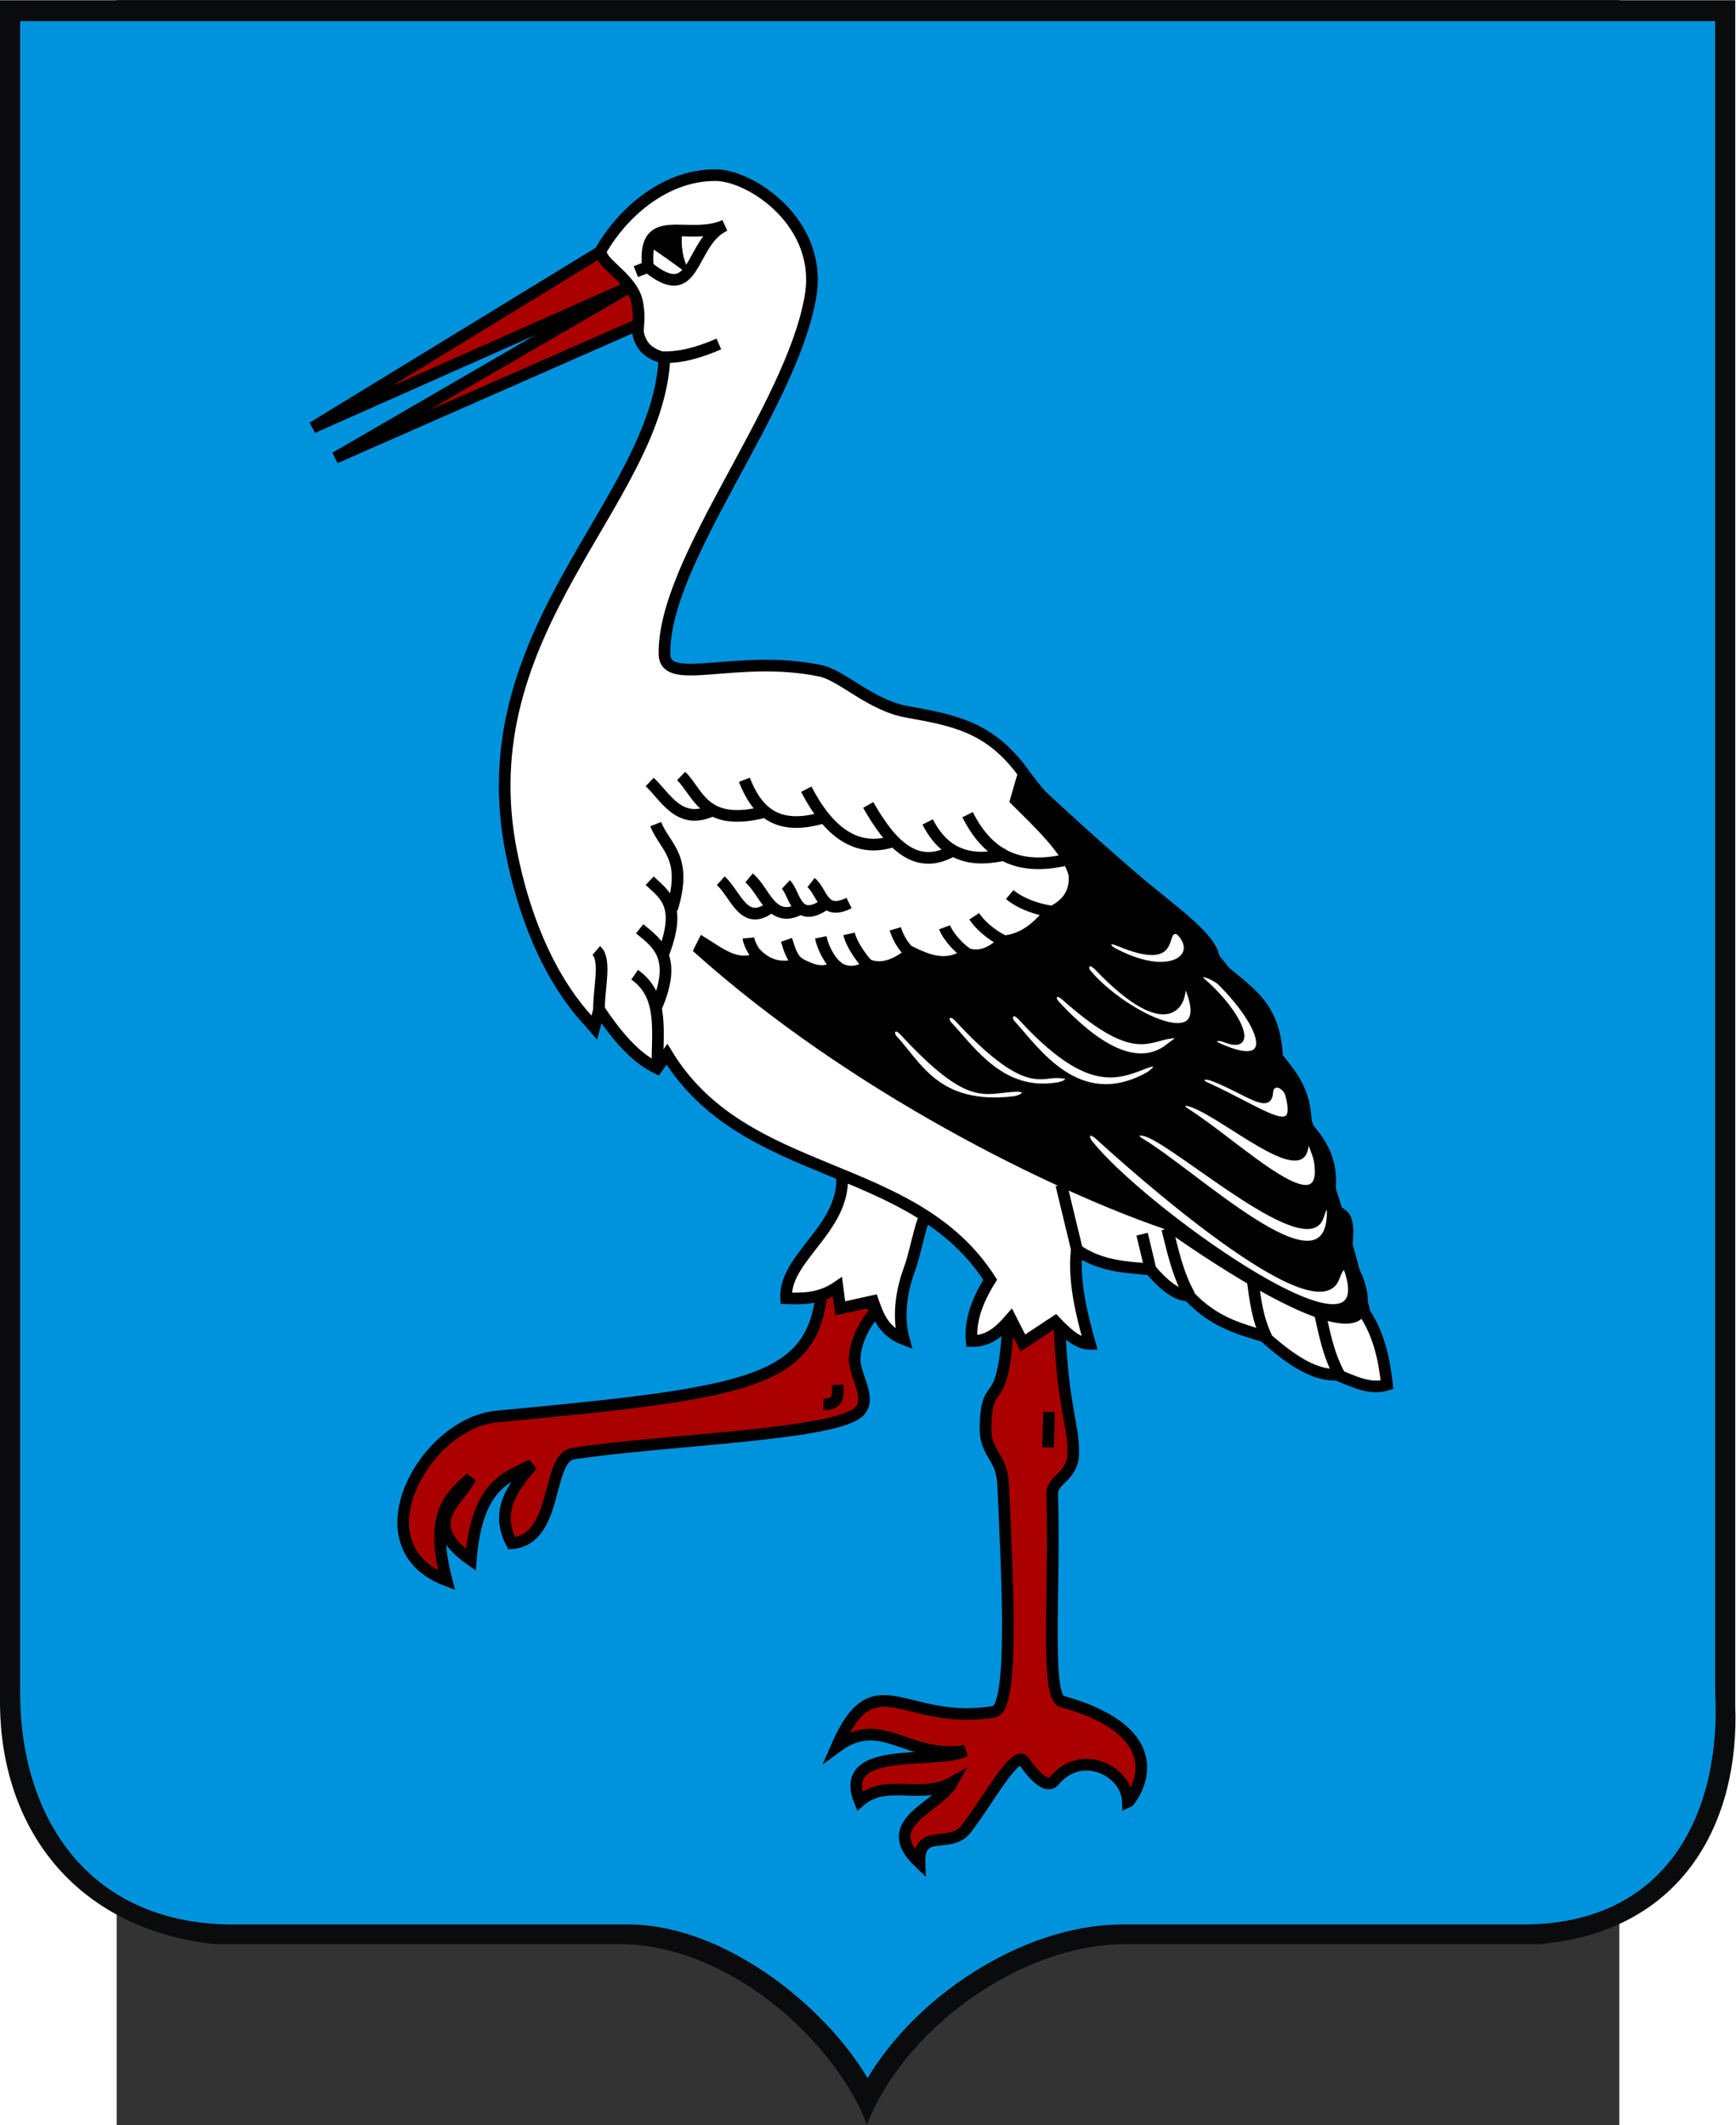 <?xml version="1.0" encoding="UTF-8" standalone="no"?>
<!-- Creator: CorelDRAW -->
<svg
   xmlns:dc="http://purl.org/dc/elements/1.1/"
   xmlns:cc="http://web.resource.org/cc/"
   xmlns:rdf="http://www.w3.org/1999/02/22-rdf-syntax-ns#"
   xmlns:svg="http://www.w3.org/2000/svg"
   xmlns="http://www.w3.org/2000/svg"
   xmlns:sodipodi="http://sodipodi.sourceforge.net/DTD/sodipodi-0.dtd"
   xmlns:inkscape="http://www.inkscape.org/namespaces/inkscape"
   xml:space="preserve"
   width="744.098"
   height="910.864"
   style="shape-rendering:geometricPrecision; text-rendering:geometricPrecision; image-rendering:optimizeQuality; fill-rule:evenodd; clip-rule:evenodd"
   viewBox="0 0 210 297"
   id="svg2"
   sodipodi:version="0.32"
   inkscape:version="0.45.1"
   sodipodi:docname="POL Busk COA.svg"
   inkscape:output_extension="org.inkscape.output.svg.inkscape"
   sodipodi:docbase="C:\Users\Mistrz\Desktop\Herby 2"
   version="1.0"><rect x="0" y="0" width="210" height="297" fill="#333333" stroke="none"/><sodipodi:namedview
   inkscape:window-height="480"
   inkscape:window-width="640"
   inkscape:pageshadow="2"
   inkscape:pageopacity="0.0"
   guidetolerance="10.0"
   gridtolerance="10.0"
   objecttolerance="10.0"
   borderopacity="1.0"
   bordercolor="#666666"
   pagecolor="#ffffff"
   id="base" />
 <defs
   id="defs4">
  <style
   type="text/css"
   id="style6">
   
    .str1 {stroke:black;stroke-width:0.423}
    .str0 {stroke:black;stroke-width:1.411}
    .fil4 {fill:none}
    .fil1 {fill:#0093DD}
    .fil0 {fill:#0A0B0C}
    .fil5 {fill:black}
    .fil2 {fill:#AA0000}
    .fil3 {fill:white}
   
  </style>
 </defs>
 <g
   id="Warstwa_x0020_1"
   transform="matrix(1.155,0,0,1.155,-16.312,-23.027)">
  <g
   id="_74054144">
   <path
   id="_74605528"
   class="fil0"
   d="M 0,19.967 L 209.972,19.967 L 209.972,226.318 C 210.496,240.023 203.959,253.64 186.267,255.171 L 136.266,255.171 C 123.008,255.171 109.092,265.937 104.916,277.033 C 101.376,267.599 89.136,255.68 75.672,255.171 L 25.877,255.171 C 8.796,253.199 0.161,240.888 0,226.272 L 0,19.967 L 0,19.967 z "
   style="fill:#0a0b0c" />
   <path
   id="_74605456"
   class="fil1"
   d="M 2.437,22.491 L 207.538,22.491 L 207.538,224.54 C 208.342,239.046 201.937,252.763 184.383,252.792 L 135.542,252.792 C 123.607,252.942 110.861,261.504 104.98,271.387 C 99.829,262.663 87.826,252.998 76.354,252.792 L 27.714,252.792 C 10.613,252.539 2.353,239.781 2.438,224.496 L 2.438,22.492 L 2.437,22.491 z "
   style="fill:#0093dd" />
   <polygon
   id="_74605384"
   class="fil2 str0"
   points="72.872,50.257 37.832,71.677 76.373,54.556 72.872,50.257 "
   style="fill:#aa0000;stroke:#000000;stroke-width:1.411" />
   <path
   id="_74605312"
   class="fil2 str0"
   d="M 77.324,59.16 L 40.571,75.329 L 76.373,54.556 C 77.21,55.888 78.503,57.029 77.324,59.16 L 77.324,59.16 z "
   style="fill:#aa0000;stroke:#000000;stroke-width:1.411" />
   <polygon
   id="_74605240"
   class="fil2"
   points="66.823,56.078 70.019,54.138 66.823,56.078 "
   style="fill:#aa0000" />
   <path
   id="_74605168"
   class="fil2 str0"
   d="M 99.543,174.897 C 98.896,187.186 91.705,188.365 60.089,191.333 C 51.338,192.17 43.082,207.046 54.039,211.155 C 51.871,202.975 54.61,200.883 56.969,198.752 C 55.295,201.796 50.767,204.269 56.969,208.682 C 57.692,199.627 61.268,198.676 64.388,197.192 C 62.029,199.931 59.861,202.747 61.915,206.666 C 67.622,206.247 66.062,196.355 69.334,195.822 C 80.482,194.11 101.483,193.578 104.032,190.648 C 105.554,188.936 103.195,186.235 103.424,184.028 C 103.652,181.821 104.831,179.729 106.315,178.245 L 99.543,174.897 L 99.543,174.897 z "
   style="fill:#aa0000;stroke:#000000;stroke-width:1.411" />
   <path
   id="_74605096"
   class="fil3 str0"
   d="M 95.129,177.027 C 97.222,177.103 99.277,177.065 101.331,175.657 L 101.674,178.244 L 105.63,177.369 C 106.277,179.196 106.924,181.022 109.359,181.973 C 108.674,179.462 108.978,176.38 110.044,173.527 C 111.223,170.179 111.337,166.755 113.278,165.081 L 101.559,160.363 C 103.728,167.972 94.825,171.624 95.129,177.027 L 95.129,177.027 z "
   style="fill:#ffffff;stroke:#000000;stroke-width:1.411" />
   <path
   id="_74605024"
   class="fil4 str0"
   d="M 99.645,189.849 C 101.624,189.887 101.396,188.631 101.358,187.49"
   style="fill:none;stroke:#000000;stroke-width:1.411" />
   <path
   id="_74604952"
   class="fil2 str0"
   d="M 120.278,227.058 C 109.321,228.846 105.82,220.704 101.217,231.319 C 106.734,227.248 109.777,232.879 116.778,231.776 C 113.316,233.526 101.217,230.901 104.032,237.863 C 107.266,235.048 111.451,237.749 115.218,235.618 C 113.506,238.7 106.125,240.45 111.261,245.32 C 111.109,240.983 114.952,243.722 116.892,241.249 C 119.403,238.053 122.865,231.585 123.892,233.031 C 123.892,233.031 126.365,236.874 127.583,235.39 C 130.817,231.471 136.372,234.135 136.486,237.977 C 136.752,237.863 143.144,229.911 128.496,225.803 C 126.442,225.232 127.697,212.106 127.317,200.806 C 127.24,198.866 129.79,198.714 129.866,195.822 C 129.942,192.055 128.42,190.115 128.154,178.587 L 122.066,178.473 C 121.572,191.903 119.403,185.778 119.251,192.588 C 119.175,195.974 121.229,196.012 121.381,199.55 C 121.838,209.861 122.827,226.639 120.278,227.058 L 120.278,227.058 z "
   style="fill:#aa0000;stroke:#000000;stroke-width:1.411" />
   <line
   id="_74604880"
   class="fil4 str0"
   x1="126.936"
   y1="190.762"
   x2="126.822"
   y2="195.061"
   style="fill:none;stroke:#000000;stroke-width:1.411" />
   <path
   id="_74604808"
   class="fil3 str0"
   d="M 117.577,182.202 C 119.707,182.24 121.039,180.946 122.295,179.501 L 123.778,182.43 L 127.697,179.843 C 129.105,181.327 130.475,182.544 131.882,182.544 C 130.817,178.74 129.904,174.973 130.284,171.169 C 133.252,173.185 136.22,173.261 139.187,173.527 C 140.747,175.316 142.269,176.685 143.829,176.685 C 146.873,179.957 149.916,180.68 152.96,181.631 C 155.89,184.218 158.819,186.387 161.749,186.273 C 163.765,187.072 165.782,188.137 167.836,187.49 C 167.494,184.485 166.923,181.555 165.135,178.816 C 152.199,126.084 137.399,132.361 123.436,112.92 C 119.479,107.822 115.294,107.061 109.778,106.071 C 105.288,105.272 101.902,101.62 99.201,101.087 C 89.08,99.033 80.444,103.142 80.406,99.071 C 80.216,87.771 95.7,69.433 98.059,55.888 C 99.657,46.947 90.868,41.126 86.569,41.126 C 80.101,41.126 75.117,46.11 72.835,50.029 C 71.959,51.589 76.601,53.377 77.134,56.687 C 77.59,59.465 76.753,59.693 77.59,61.329 C 78.389,62.927 80.406,63.231 80.406,63.231 C 79.569,80.809 56.398,96.141 61.915,123.268 C 64.845,137.726 71.16,143.319 71.921,144.232 L 72.492,142.101 C 74.585,145.183 76.791,147.884 79.493,149.178 L 80.71,147.504 C 90.108,162.951 110.424,160.097 119.822,174.783 C 118.262,177.256 117.349,179.729 117.577,182.202 L 117.577,182.202 z "
   style="fill:#ffffff;stroke:#000000;stroke-width:1.411" />
   <path
   id="_74604736"
   class="fil5 str1"
   d="M 84.096,134.948 C 103.005,151.917 127.355,163.749 140.823,168.391 C 148.661,173.945 161.368,181.973 164.564,179.386 C 166.466,177.864 164.26,172.424 163.156,172.386 C 164.412,165.651 162.319,166.793 161.216,165.537 C 161.825,161.809 161.406,159.145 158.515,155.988 C 158.477,151.803 156.689,149.786 155.014,147.694 C 154.71,140.617 150.449,139.209 147.367,136.051 C 147.367,133.312 142.535,130.116 137.741,126.045 C 131.768,120.947 125.414,115.012 123.474,113.109 L 122.371,116.914 C 125.528,120.034 128.839,123.154 129.523,125.855 C 129.676,127.909 128.61,129.203 126.67,130.002 C 125.186,131.79 123.55,133.236 121.229,133.35 C 119.784,134.872 118.376,135.367 116.93,134.796 C 114.685,136.622 112.479,135.709 110.234,134.606 C 108.56,136.013 106.848,136.926 105.136,136.203 C 103.804,137.117 102.472,137.421 101.141,136.203 C 99.733,137.535 98.287,136.774 96.842,136.051 C 95.206,136.546 93.57,136.698 91.934,135.1 C 89.575,136.888 87.254,134.758 84.895,133.35 L 84.096,134.948 L 84.096,134.948 z M 108.332,145.449 C 107.799,144.878 108.218,144.003 109.131,144.992 C 117.158,153.667 118.985,152.069 122.599,151.84 C 124.73,151.688 123.855,152.639 122.675,152.792 C 113.506,153.857 111.337,148.683 108.332,145.449 z M 114.952,143.775 C 114.381,143.204 114.838,142.329 115.751,143.318 C 123.778,151.993 125.833,150.129 127.849,150.167 C 130.018,150.167 129.105,150.927 127.925,151.118 C 121.419,152.183 117.919,147.009 114.952,143.775 L 114.952,143.775 z M 122.599,143.623 C 122.066,143.052 122.485,142.139 123.398,143.128 C 131.426,151.84 134.964,150.471 138.617,149.025 C 140.595,148.264 139.72,149.444 138.692,149.976 C 130.475,154.39 125.567,146.857 122.599,143.623 L 122.599,143.623 z M 127.925,141.226 C 127.393,140.655 127.735,139.856 128.724,140.769 C 136.828,147.96 138.731,145.905 141.318,145.449 C 143.448,145.068 142.307,145.677 141.394,146.4 C 136.866,150.09 130.931,144.46 127.925,141.226 z M 131.844,137.573 C 131.274,136.964 131.692,136.127 132.643,137.079 C 141.394,146.248 143.677,141.53 143.22,138.677 C 147.824,148.378 136.105,142.633 131.844,137.573 L 131.844,137.573 z M 134.546,134.682 C 134.013,134.111 134.089,133.692 135.345,134.225 C 143.22,137.459 140.519,132.209 142.497,132.779 C 145.351,135.481 141.584,138.6 134.546,134.682 L 134.546,134.682 z M 147.443,146.324 C 146.72,145.981 146.987,145.373 148.242,145.867 C 152.237,147.389 150.106,142.481 145.769,138.677 C 144.171,137.269 146.873,138.144 147.672,139.019 C 152.808,144.193 154.672,149.634 147.443,146.324 z M 145.921,151.042 C 145.198,150.699 145.465,150.052 146.72,150.547 C 150.715,152.069 153.645,154.694 153.835,152.145 C 153.911,150.775 155.433,151.308 155.737,152.449 C 157.183,157.852 153.15,154.352 145.921,151.042 z M 143.562,154.199 C 142.878,153.781 143.106,153.248 144.323,153.743 C 148.318,155.265 157.221,163.064 158.058,158.993 C 158.477,156.901 158.743,158.308 159.009,159.488 C 161.33,169.532 149.878,158.156 143.562,154.199 z M 138.046,157.814 C 137.361,157.395 137.589,156.825 138.845,157.319 C 142.84,158.841 158.248,172.538 159.96,167.211 C 160.607,165.157 160.835,165.956 160.759,167.135 C 160.189,176.723 144.628,161.695 138.046,157.814 z M 131.92,158.042 C 131.426,157.395 131.73,156.672 132.719,157.548 C 136.752,161.238 159.352,181.441 161.863,174.63 C 162.624,172.576 162.852,173.451 163.156,174.63 C 165.858,185.816 137.932,165.804 131.92,158.042 L 131.92,158.042 z "
   style="fill:#000000;stroke:#000000;stroke-width:0.423" />
   <line
   id="_74604664"
   class="fil4 str0"
   x1="130.322"
   y1="171.168"
   x2="128.42"
   y2="163.293"
   style="fill:none;stroke:#000000;stroke-width:1.411" />
   <line
   id="_74604592"
   class="fil4 str0"
   x1="139.225"
   y1="173.565"
   x2="138.198"
   y2="169.266"
   style="fill:none;stroke:#000000;stroke-width:1.411" />
   <path
   id="_74587680"
   class="fil4 str0"
   d="M 143.943,176.685 C 142.459,173.984 141.927,171.32 141.242,168.619"
   style="fill:none;stroke:#000000;stroke-width:1.411" />
   <path
   id="_74587608"
   class="fil4 str0"
   d="M 153.264,181.783 C 152.161,179.5 151.894,177.217 151.59,174.935"
   style="fill:none;stroke:#000000;stroke-width:1.411" />
   <path
   id="_74587536"
   class="fil4 str0"
   d="M 162.091,186.311 C 160.683,183.762 160.265,181.175 159.656,178.588"
   style="fill:none;stroke:#000000;stroke-width:1.411" />
   <path
   id="_74587464"
   class="fil4 str0"
   d="M 92.23,136.054 C 91.469,135.673 90.64,134.225 90.564,133.426"
   style="fill:none;stroke:#000000;stroke-width:1.411" />
   <path
   id="_74587392"
   class="fil4 str0"
   d="M 128.726,130.193 C 127.546,130.534 124.016,129.746 122.18,128.176"
   style="fill:none;stroke:#000000;stroke-width:1.411" />
   <path
   id="_74587320"
   class="fil4 str0"
   d="M 121.844,133.965 C 120.665,133.508 118.87,132.285 117.881,130.801"
   style="fill:none;stroke:#000000;stroke-width:1.411" />
   <path
   id="_74587248"
   class="fil4 str0"
   d="M 117.397,135.559 C 116.141,134.836 114.724,133.274 114.305,132.133"
   style="fill:none;stroke:#000000;stroke-width:1.411" />
   <path
   id="_74587176"
   class="fil4 str0"
   d="M 110.7,135.496 C 109.559,135.115 108.636,133.35 108.331,132.323"
   style="fill:none;stroke:#000000;stroke-width:1.411" />
   <path
   id="_74587104"
   class="fil4 str0"
   d="M 102.739,132.932 C 103.043,134.302 104.584,136.457 105.687,137.37"
   style="fill:none;stroke:#000000;stroke-width:1.411" />
   <path
   id="_74587032"
   class="fil4 str0"
   d="M 99.315,133.35 C 99.543,134.491 100.372,136.286 101.438,137.009"
   style="fill:none;stroke:#000000;stroke-width:1.411" />
   <path
   id="_74586960"
   class="fil4 str0"
   d="M 95.168,133.654 C 95.472,134.529 95.738,135.955 96.842,136.602"
   style="fill:none;stroke:#000000;stroke-width:1.411" />
   <path
   id="_74586888"
   class="fil4 str0"
   d="M 87.216,126.502 C 89.118,128.214 90.031,132.361 93.493,129.508"
   style="fill:none;stroke:#000000;stroke-width:1.411" />
   <path
   id="_74586816"
   class="fil4 str0"
   d="M 90.64,126.159 C 92.58,127.757 93.303,131.866 96.956,129.85"
   style="fill:none;stroke:#000000;stroke-width:1.411" />
   <path
   id="_74490408"
   class="fil4 str0"
   d="M 95.091,126.958 C 96.195,127.985 96.271,131.904 99.961,129.279"
   style="fill:none;stroke:#000000;stroke-width:1.411" />
   <path
   id="_74490336"
   class="fil4 str0"
   d="M 98.135,126.73 C 99.505,127.795 99.505,130.801 102.739,129.203"
   style="fill:none;stroke:#000000;stroke-width:1.411" />
   <path
   id="_74490264"
   class="fil4 str0"
   d="M 79.34,119.653 C 80.482,122.506 83.259,123.572 81.319,129.925"
   style="fill:none;stroke:#000000;stroke-width:1.411" />
   <path
   id="_74490192"
   class="fil4 str0"
   d="M 78.617,126.502 C 80.406,128.214 82.65,129.432 80.139,135.671"
   style="fill:none;stroke:#000000;stroke-width:1.411" />
   <path
   id="_74490120"
   class="fil4 str0"
   d="M 77.4,132.323 C 79.645,134.111 81.966,135.861 79.416,141.797"
   style="fill:none;stroke:#000000;stroke-width:1.411" />
   <path
   id="_74490048"
   class="fil4 str0"
   d="M 76.791,137.878 C 80.482,140.427 79.454,145.069 79.569,149.216"
   style="fill:none;stroke:#000000;stroke-width:1.411" />
   <path
   id="_74489976"
   class="fil4 str0"
   d="M 72.492,142.329 C 72.378,139.856 73.443,136.051 72.15,134.948"
   style="fill:none;stroke:#000000;stroke-width:1.411" />
   <path
   id="_74489904"
   class="fil4 str0"
   d="M 78.617,114.555 C 80.596,116.419 82.194,119.881 86.265,117.979"
   style="fill:none;stroke:#000000;stroke-width:1.411" />
   <path
   id="_74489832"
   class="fil4 str0"
   d="M 82.422,113.832 C 84.553,115.886 85.123,120.148 92.733,118.131"
   style="fill:none;stroke:#000000;stroke-width:1.411" />
   <path
   id="_74489760"
   class="fil4 str0"
   d="M 90.069,114.289 C 91.553,118.056 93.95,120.567 99.657,118.855"
   style="fill:none;stroke:#000000;stroke-width:1.411" />
   <path
   id="_74489688"
   class="fil4 str0"
   d="M 97.564,115.43 C 100.304,120.719 103.69,123.077 107.913,121.784"
   style="fill:none;stroke:#000000;stroke-width:1.411" />
   <path
   id="_74489616"
   class="fil4 str0"
   d="M 105.06,117.333 C 107.761,122.089 110.805,125.323 115.18,122.926"
   style="fill:none;stroke:#000000;stroke-width:1.411" />
   <path
   id="_74489544"
   class="fil4 str0"
   d="M 112.25,119.387 C 114.457,123.724 117.881,124.257 121.8,123.306"
   style="fill:none;stroke:#000000;stroke-width:1.411" />
   <path
   id="_74489472"
   class="fil4 str0"
   d="M 117.082,118.512 C 120.088,124.485 124.539,125.094 129.447,123.876"
   style="fill:none;stroke:#000000;stroke-width:1.411" />
   <path
   id="_74054288"
   class="fil4 str0"
   d="M 80.139,63.155 C 82.422,63.231 84.705,62.546 86.988,61.557"
   style="fill:none;stroke:#000000;stroke-width:1.411" />
   <path
   id="_74054216"
   class="fil4 str0"
   d="M 76.943,52.806 L 78.389,52.235 C 84.362,57.105 83.373,49.192 87.71,47.213 C 83.259,49.192 77.742,45.273 78.389,52.159"
   style="fill:none;stroke:#000000;stroke-width:1.411" />
   <path
   id="_74054072"
   class="fil5 str1"
   d="M 78.617,49.534 C 79.683,50.257 81.319,51.398 83.221,52.806 C 82.346,51.284 82.156,49.61 82.346,47.86 C 80.672,47.67 79.226,47.822 78.617,49.534 z "
   style="fill:#000000;stroke:#000000;stroke-width:0.423" />
  </g>
 </g>
</svg>
